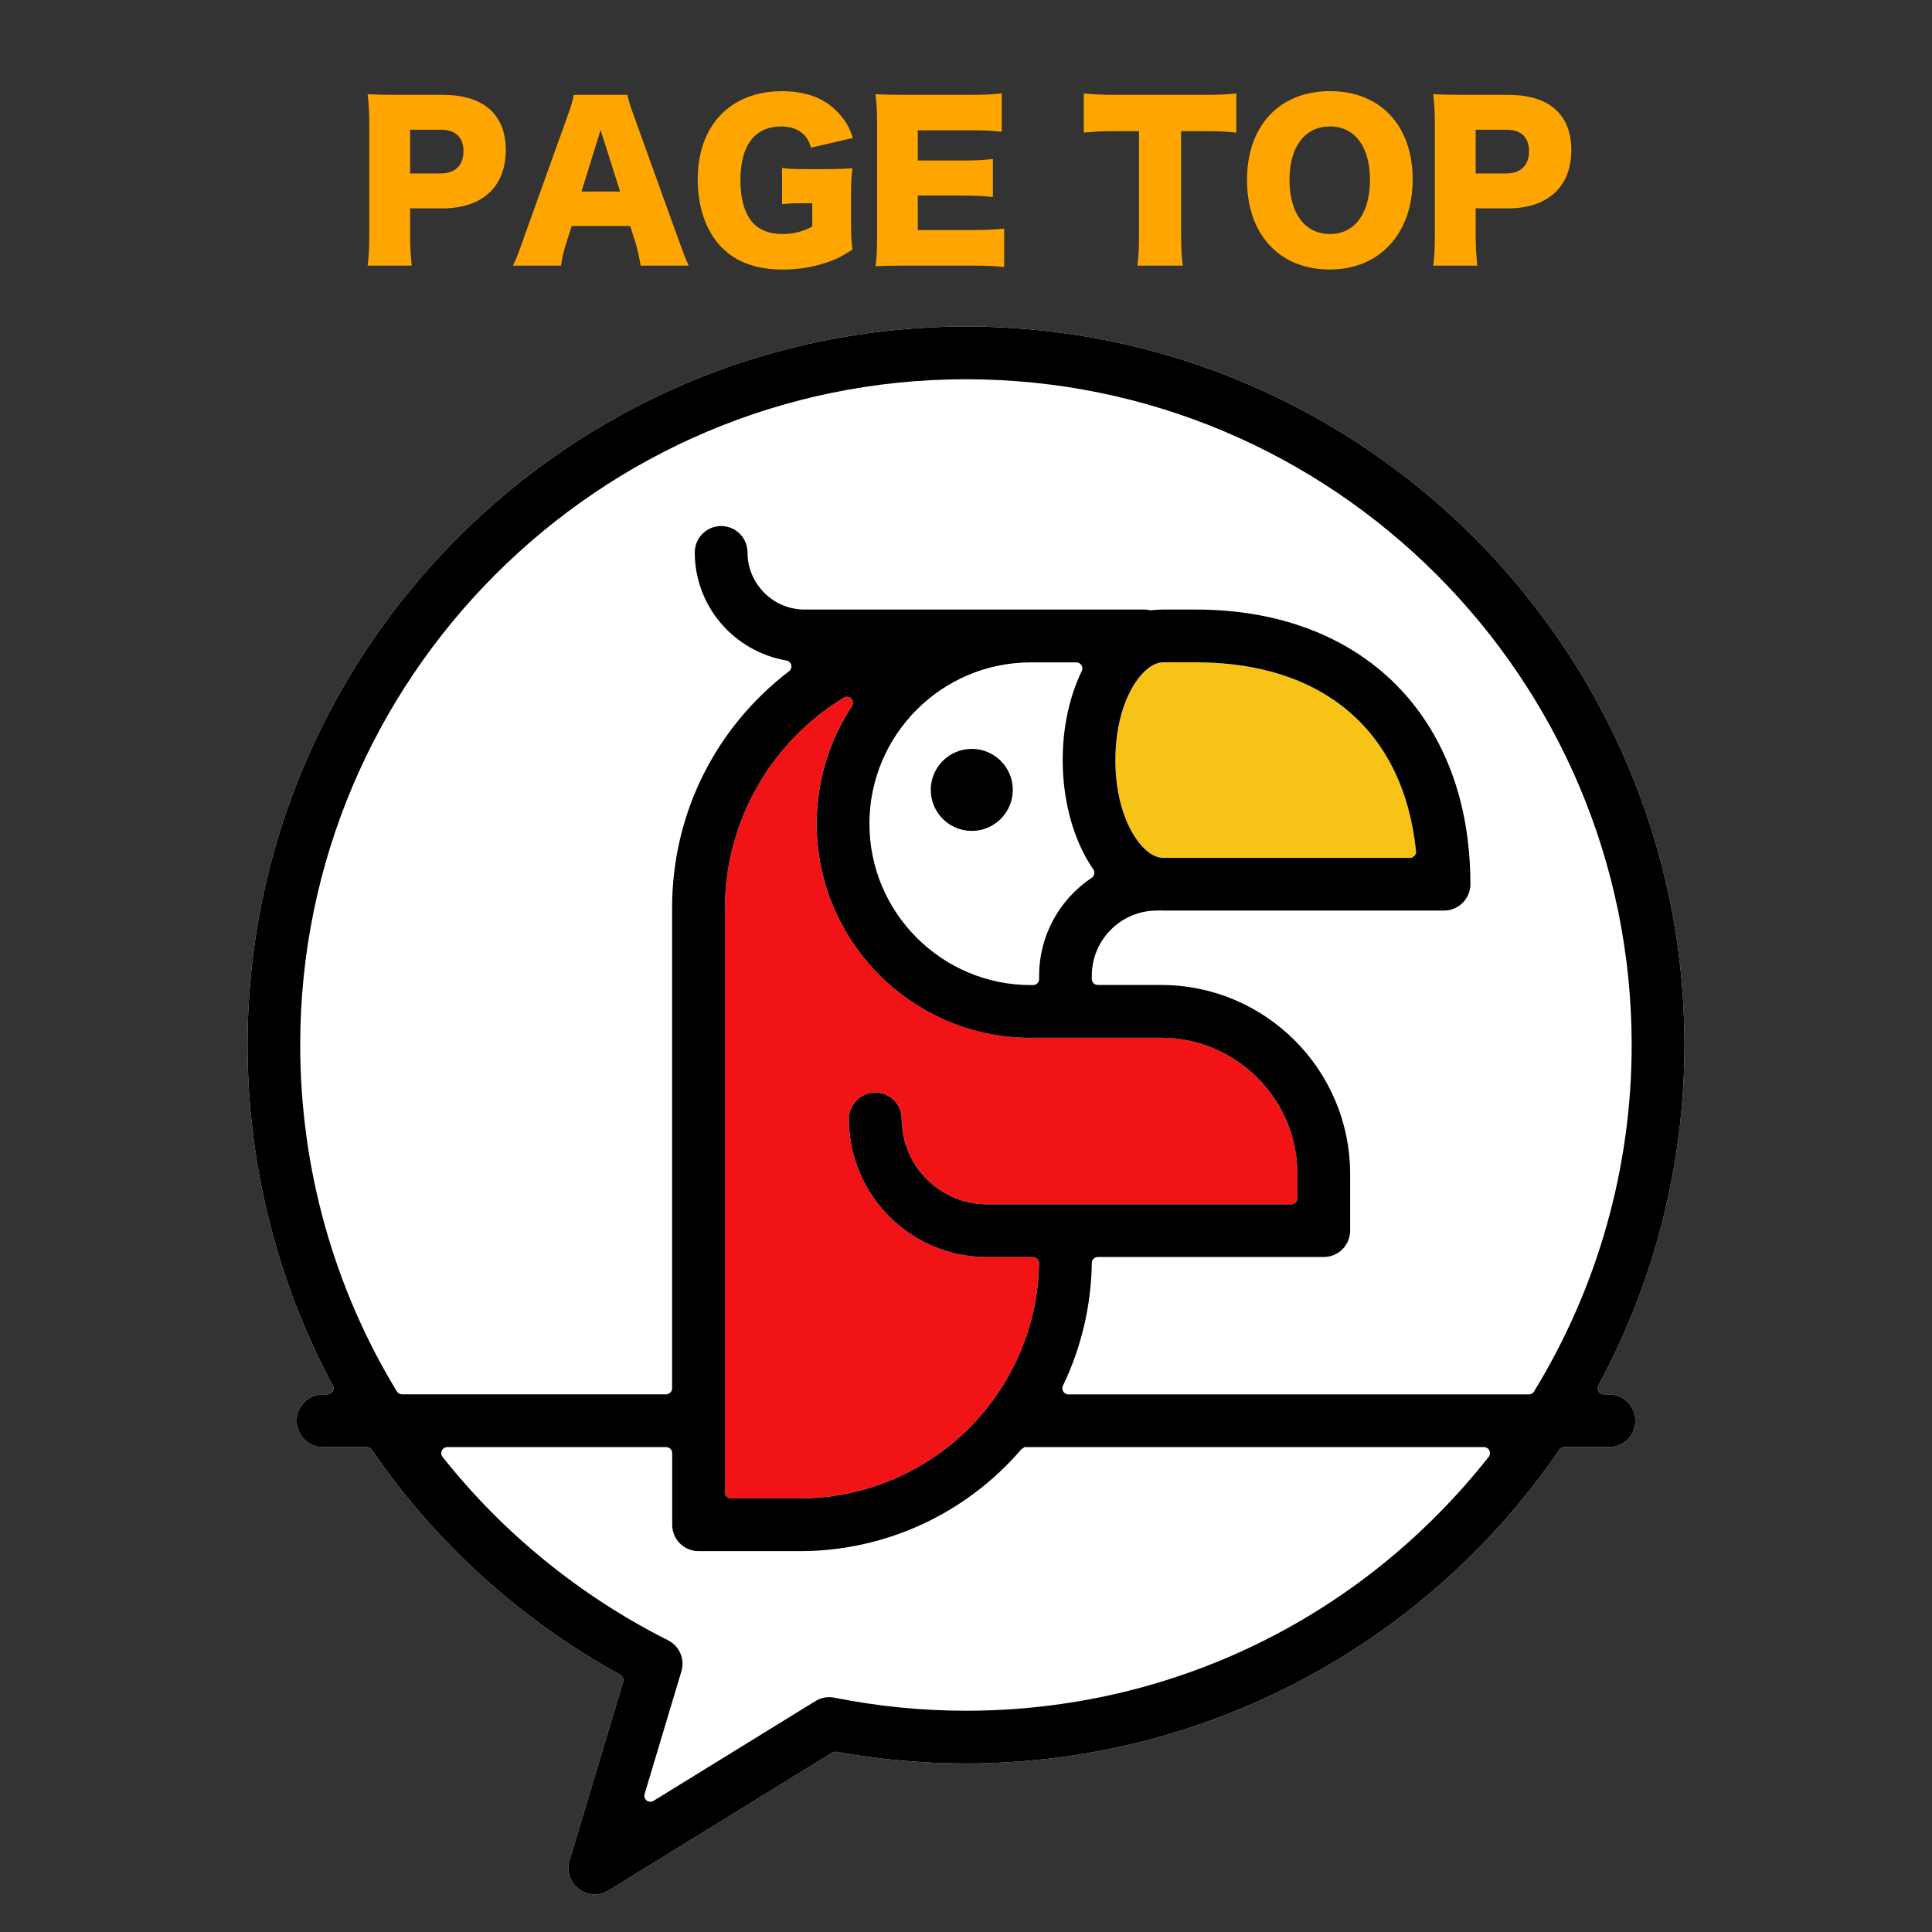 <?xml version="1.0" encoding="UTF-8"?>
<svg xmlns="http://www.w3.org/2000/svg" width="80" height="80" version="1.1" viewBox="0 0 80 80">
  <rect x="0" y="0" width="80" height="80" fill="#333333" stroke="none"/>
  <defs>
    <style>
      .cls-1 {
        fill: #f8c317;
      }

      .cls-2 {
        fill: orange;
      }

      .cls-3 {
        fill: #fff;
      }

      .cls-4 {
        fill: #f21316;
      }
    </style>
  </defs>
  <!-- Generator: Adobe Illustrator 28.7.1, SVG Export Plug-In . SVG Version: 1.2.0 Build 142)  -->
  <g>
    <g id="_素材" data-name="素材">
      <g>
        <path class="cls-2" d="M15.223,10.999c.051-.374.068-.757.068-1.258v-4.598c0-.459-.018-.842-.068-1.241.399.017.706.026,1.25.026h1.861c1.683,0,2.609.807,2.609,2.286,0,1.513-.969,2.414-2.617,2.414h-1.343v1.088c0,.501.025.918.067,1.284h-1.827ZM18.248,7.182c.595,0,.943-.332.943-.918s-.332-.892-.943-.892h-1.266v1.81h1.266Z"/>
        <path class="cls-2" d="M26.527,10.999c-.068-.408-.119-.629-.204-.918l-.229-.723h-2.422l-.229.723c-.11.34-.17.604-.212.918h-1.989c.127-.255.204-.459.408-1.037l1.836-5.117c.153-.416.229-.671.272-.917h2.218c.06.246.119.467.289.917l1.844,5.117c.162.451.297.799.408,1.037h-1.988ZM24.87,5.381l-.791,2.55h1.598l-.807-2.55Z"/>
        <path class="cls-2" d="M33.225,8.415c-.433,0-.578.008-.841.042v-1.504c.314.042.519.051,1.113.051h.68c.434,0,.748-.009,1.122-.042-.042.323-.06.603-.06,1.156v.952c0,.604.009.875.06,1.267-.467.297-.697.408-1.079.536-.553.187-1.173.289-1.802.289-1.08,0-1.921-.297-2.524-.909-.646-.646-1.003-1.657-1.003-2.822,0-2.235,1.352-3.655,3.493-3.655,1.062,0,1.87.332,2.431,1.012.229.263.365.518.501.926l-1.734.399c-.093-.306-.195-.467-.382-.612-.221-.179-.501-.264-.858-.264-1.088,0-1.683.791-1.683,2.218,0,.791.179,1.402.519,1.776.272.297.688.459,1.224.459.451,0,.816-.093,1.232-.306v-.969h-.408Z"/>
        <path class="cls-2" d="M41.58,11.058c-.365-.042-.671-.059-1.402-.059h-2.677c-.646,0-.884.008-1.25.025.051-.34.068-.654.068-1.241v-4.641c0-.527-.017-.825-.068-1.241.349.017.586.026,1.25.026h2.711c.578,0,.867-.017,1.267-.06v1.589c-.391-.042-.697-.06-1.267-.06h-2.209v1.25h1.835c.562,0,.765-.009,1.275-.06v1.572c-.399-.042-.688-.06-1.275-.06h-1.835v1.428h2.193c.646,0,1.02-.017,1.385-.06v1.589Z"/>
        <path class="cls-2" d="M48.907,9.715c0,.51.017.884.068,1.284h-1.879c.052-.4.068-.748.068-1.284v-4.283h-1.003c-.535,0-.68.008-1.283.059v-1.623c.28.034.748.06,1.266.06h3.723c.596,0,.936-.017,1.326-.06v1.623c-.383-.042-.714-.059-1.326-.059h-.96v4.283Z"/>
        <path class="cls-2" d="M58.495,7.429c0,2.244-1.368,3.731-3.434,3.731-2.083,0-3.425-1.453-3.425-3.706,0-2.244,1.342-3.68,3.434-3.68,2.09,0,3.425,1.428,3.425,3.655ZM56.727,7.446c0-1.377-.629-2.21-1.657-2.21-1.037,0-1.675.841-1.675,2.21,0,1.385.638,2.244,1.675,2.244,1.028,0,1.657-.85,1.657-2.244Z"/>
        <path class="cls-2" d="M59.346,10.999c.051-.374.068-.757.068-1.258v-4.598c0-.459-.018-.842-.068-1.241.399.017.705.026,1.249.026h1.861c1.683,0,2.609.807,2.609,2.286,0,1.513-.969,2.414-2.618,2.414h-1.342v1.088c0,.501.025.918.067,1.284h-1.827ZM62.371,7.182c.596,0,.943-.332.943-.918s-.331-.892-.943-.892h-1.266v1.81h1.266Z"/>
      </g>
      <g>
        <path class="cls-3" d="M66.624,57.739h-.222c-.087,0-.168-.047-.214-.122-.045-.076-.047-.167-.005-.246,2.334-4.317,3.567-9.193,3.567-14.099,0-16.404-13.346-29.75-29.75-29.75s-29.75,13.345-29.75,29.75c0,4.927,1.22,9.802,3.531,14.1.041.078.039.169-.006.244-.044.076-.127.123-.214.123h-.185c-.602,0-1.092.489-1.092,1.091s.49,1.092,1.092,1.092h1.815c.081,0,.158.041.206.109,2.619,3.84,6.176,7.062,10.289,9.318.101.057.15.178.118.289l-2.22,7.397c-.129.432.023.905.381,1.18.19.147.426.226.665.226.202,0,.4-.056.572-.163l9.262-5.707.136-.033h.04c1.767.321,3.57.483,5.359.483,9.82,0,19.005-4.856,24.57-12.991.047-.067.123-.108.205-.108h1.85c.602,0,1.092-.49,1.092-1.092s-.49-1.091-1.092-1.091Z"/>
        <g>
          <path class="cls-4" d="M35.25,28.926l-.041-.043-.139-.034h-.037l-.089.034c-3.041,1.831-4.929,5.171-4.929,8.717v24.195c0,.138.112.25.25.25h2.864c2.274,0,4.498-.795,6.26-2.238.715-.586,1.348-1.273,1.88-2.041,1.117-1.611,1.725-3.5,1.756-5.462l.001-.059-.073-.12c-.047-.047-.111-.074-.177-.074h-1.906c-3.153,0-5.719-2.566-5.719-5.72,0-.602.49-1.091,1.092-1.091.602,0,1.092.489,1.092,1.091,0,1.95,1.586,3.537,3.535,3.537h12.603c.137,0,.249-.112.249-.25v-1.005c0-3.111-2.531-5.642-5.642-5.642h-5.399c-4.889,0-8.865-3.977-8.865-8.866,0-1.737.505-3.422,1.461-4.871.064-.097.053-.227-.028-.31Z"/>
          <path class="cls-1" d="M58.45,35.524l.123-.084c.047-.053.069-.124.062-.193-.511-4.969-3.835-7.821-9.12-7.821h-1.356c-.824,0-1.973,1.541-1.973,4.049,0,2.509,1.149,4.049,1.973,4.049h10.292Z"/>
          <path d="M66.624,57.739h-.222c-.087,0-.168-.047-.214-.122-.045-.076-.047-.167-.005-.246,2.334-4.317,3.567-9.193,3.567-14.099,0-16.404-13.346-29.75-29.75-29.75s-29.75,13.345-29.75,29.75c0,4.927,1.22,9.802,3.531,14.1.041.078.039.169-.006.244-.044.076-.127.123-.214.123h-.185c-.602,0-1.092.489-1.092,1.091s.49,1.092,1.092,1.092h1.815c.081,0,.158.041.206.109,2.619,3.84,6.176,7.062,10.289,9.318.101.057.15.178.118.289l-2.22,7.397c-.129.432.023.905.381,1.18.19.147.426.226.665.226.202,0,.4-.056.572-.163l9.262-5.707.136-.033h.04c1.767.321,3.57.483,5.359.483,9.82,0,19.005-4.856,24.57-12.991.047-.067.123-.108.205-.108h1.85c.602,0,1.092-.49,1.092-1.092s-.49-1.091-1.092-1.091ZM61.642,60.326c-5.268,6.68-13.156,10.512-21.642,10.512-1.823,0-3.657-.182-5.447-.54-.072-.015-.145-.022-.216-.022-.201,0-.399.056-.571.162l-6.706,4.132c-.039.024-.084.038-.131.038l-.115-.023-.037-.03c-.081-.063-.116-.171-.086-.268l1.524-5.08c.153-.509-.081-1.051-.557-1.289-3.617-1.816-6.844-4.442-9.334-7.593-.059-.075-.07-.176-.027-.264.043-.086.129-.139.223-.139h9.064c.138,0,.25.112.25.25v2.966c0,.602.49,1.091,1.092,1.091h4.204c3.52,0,6.86-1.537,9.164-4.219l.125-.088h19.03c.095,0,.182.056.222.139.043.085.033.186-.026.264ZM42.682,42.972h5.399c3.111,0,5.642,2.531,5.642,5.642v1.005c0,.138-.112.25-.249.25h-12.603c-1.949,0-3.535-1.587-3.535-3.537,0-.602-.49-1.091-1.092-1.091-.602,0-1.092.489-1.092,1.091,0,3.154,2.566,5.72,5.719,5.72h1.906c.065,0,.129.027.177.074l.073.12-.001.059c-.032,1.962-.639,3.85-1.756,5.462-.532.769-1.165,1.456-1.88,2.041-1.763,1.443-3.986,2.238-6.26,2.238h-2.864c-.138,0-.25-.112-.25-.25v-24.195c0-3.546,1.888-6.886,4.929-8.717l.089-.034h.037l.139.034.041.043c.081.082.092.213.028.31-.956,1.449-1.461,3.133-1.461,4.871,0,4.889,3.976,8.866,8.865,8.866ZM45.27,35.994c.039.054.055.123.043.192l-.058.128-.049.033c-1.364.911-2.179,2.428-2.179,4.058v.136c0,.137-.112.249-.249.249h-.096c-3.684,0-6.681-2.997-6.681-6.682,0-3.684,2.997-6.68,6.681-6.68h1.888c.084,0,.162.044.211.117.045.072.051.162.013.241-.517,1.068-.79,2.345-.79,3.691,0,1.716.463,3.364,1.267,4.519ZM63.525,57.619c-.045.074-.127.12-.212.12h-19.074c-.083,0-.164-.044-.212-.119-.044-.073-.05-.162-.013-.24.76-1.575,1.173-3.332,1.195-5.082,0-.137.112-.248.249-.248h9.356c.602,0,1.092-.489,1.092-1.091v-2.347c0-4.316-3.51-7.826-7.826-7.826h-2.622c-.137,0-.249-.112-.249-.249v-.136c0-1.486,1.21-2.697,2.697-2.697l.158-.005c.031.004.062.005.093.005h11.637c.602,0,1.092-.49,1.092-1.092,0-6.908-4.464-11.372-11.373-11.372h-1.356c-.149,0-.297.014-.531.031-.084-.021-.163-.031-.242-.031h-14.066c-1.304,0-2.365-1.061-2.365-2.366,0-.602-.49-1.092-1.092-1.092s-1.092.49-1.092,1.092c0,2.209,1.596,4.092,3.796,4.477.098.016.176.09.198.185.024.097-.011.198-.09.258-3.078,2.36-4.843,5.933-4.843,9.804v19.889c0,.138-.112.25-.25.25h-10.934c-.085,0-.167-.046-.212-.12-2.619-4.298-4.003-9.26-4.003-14.347,0-15.199,12.367-27.566,27.566-27.566,15.2,0,27.567,12.367,27.567,27.566,0,5.067-1.398,10.028-4.042,14.347ZM46.186,31.474c0-2.508,1.149-4.049,1.973-4.049h1.356c5.285,0,8.61,2.852,9.12,7.821.007.069-.014.139-.062.193l-.123.084h-10.292c-.824,0-1.973-1.541-1.973-4.049Z"/>
          <path d="M40.239,31.009c-.937,0-1.698.761-1.698,1.698s.761,1.699,1.698,1.699c.937,0,1.699-.762,1.699-1.699s-.762-1.698-1.699-1.698Z"/>
        </g>
      </g>
    </g>
  </g>
</svg>
